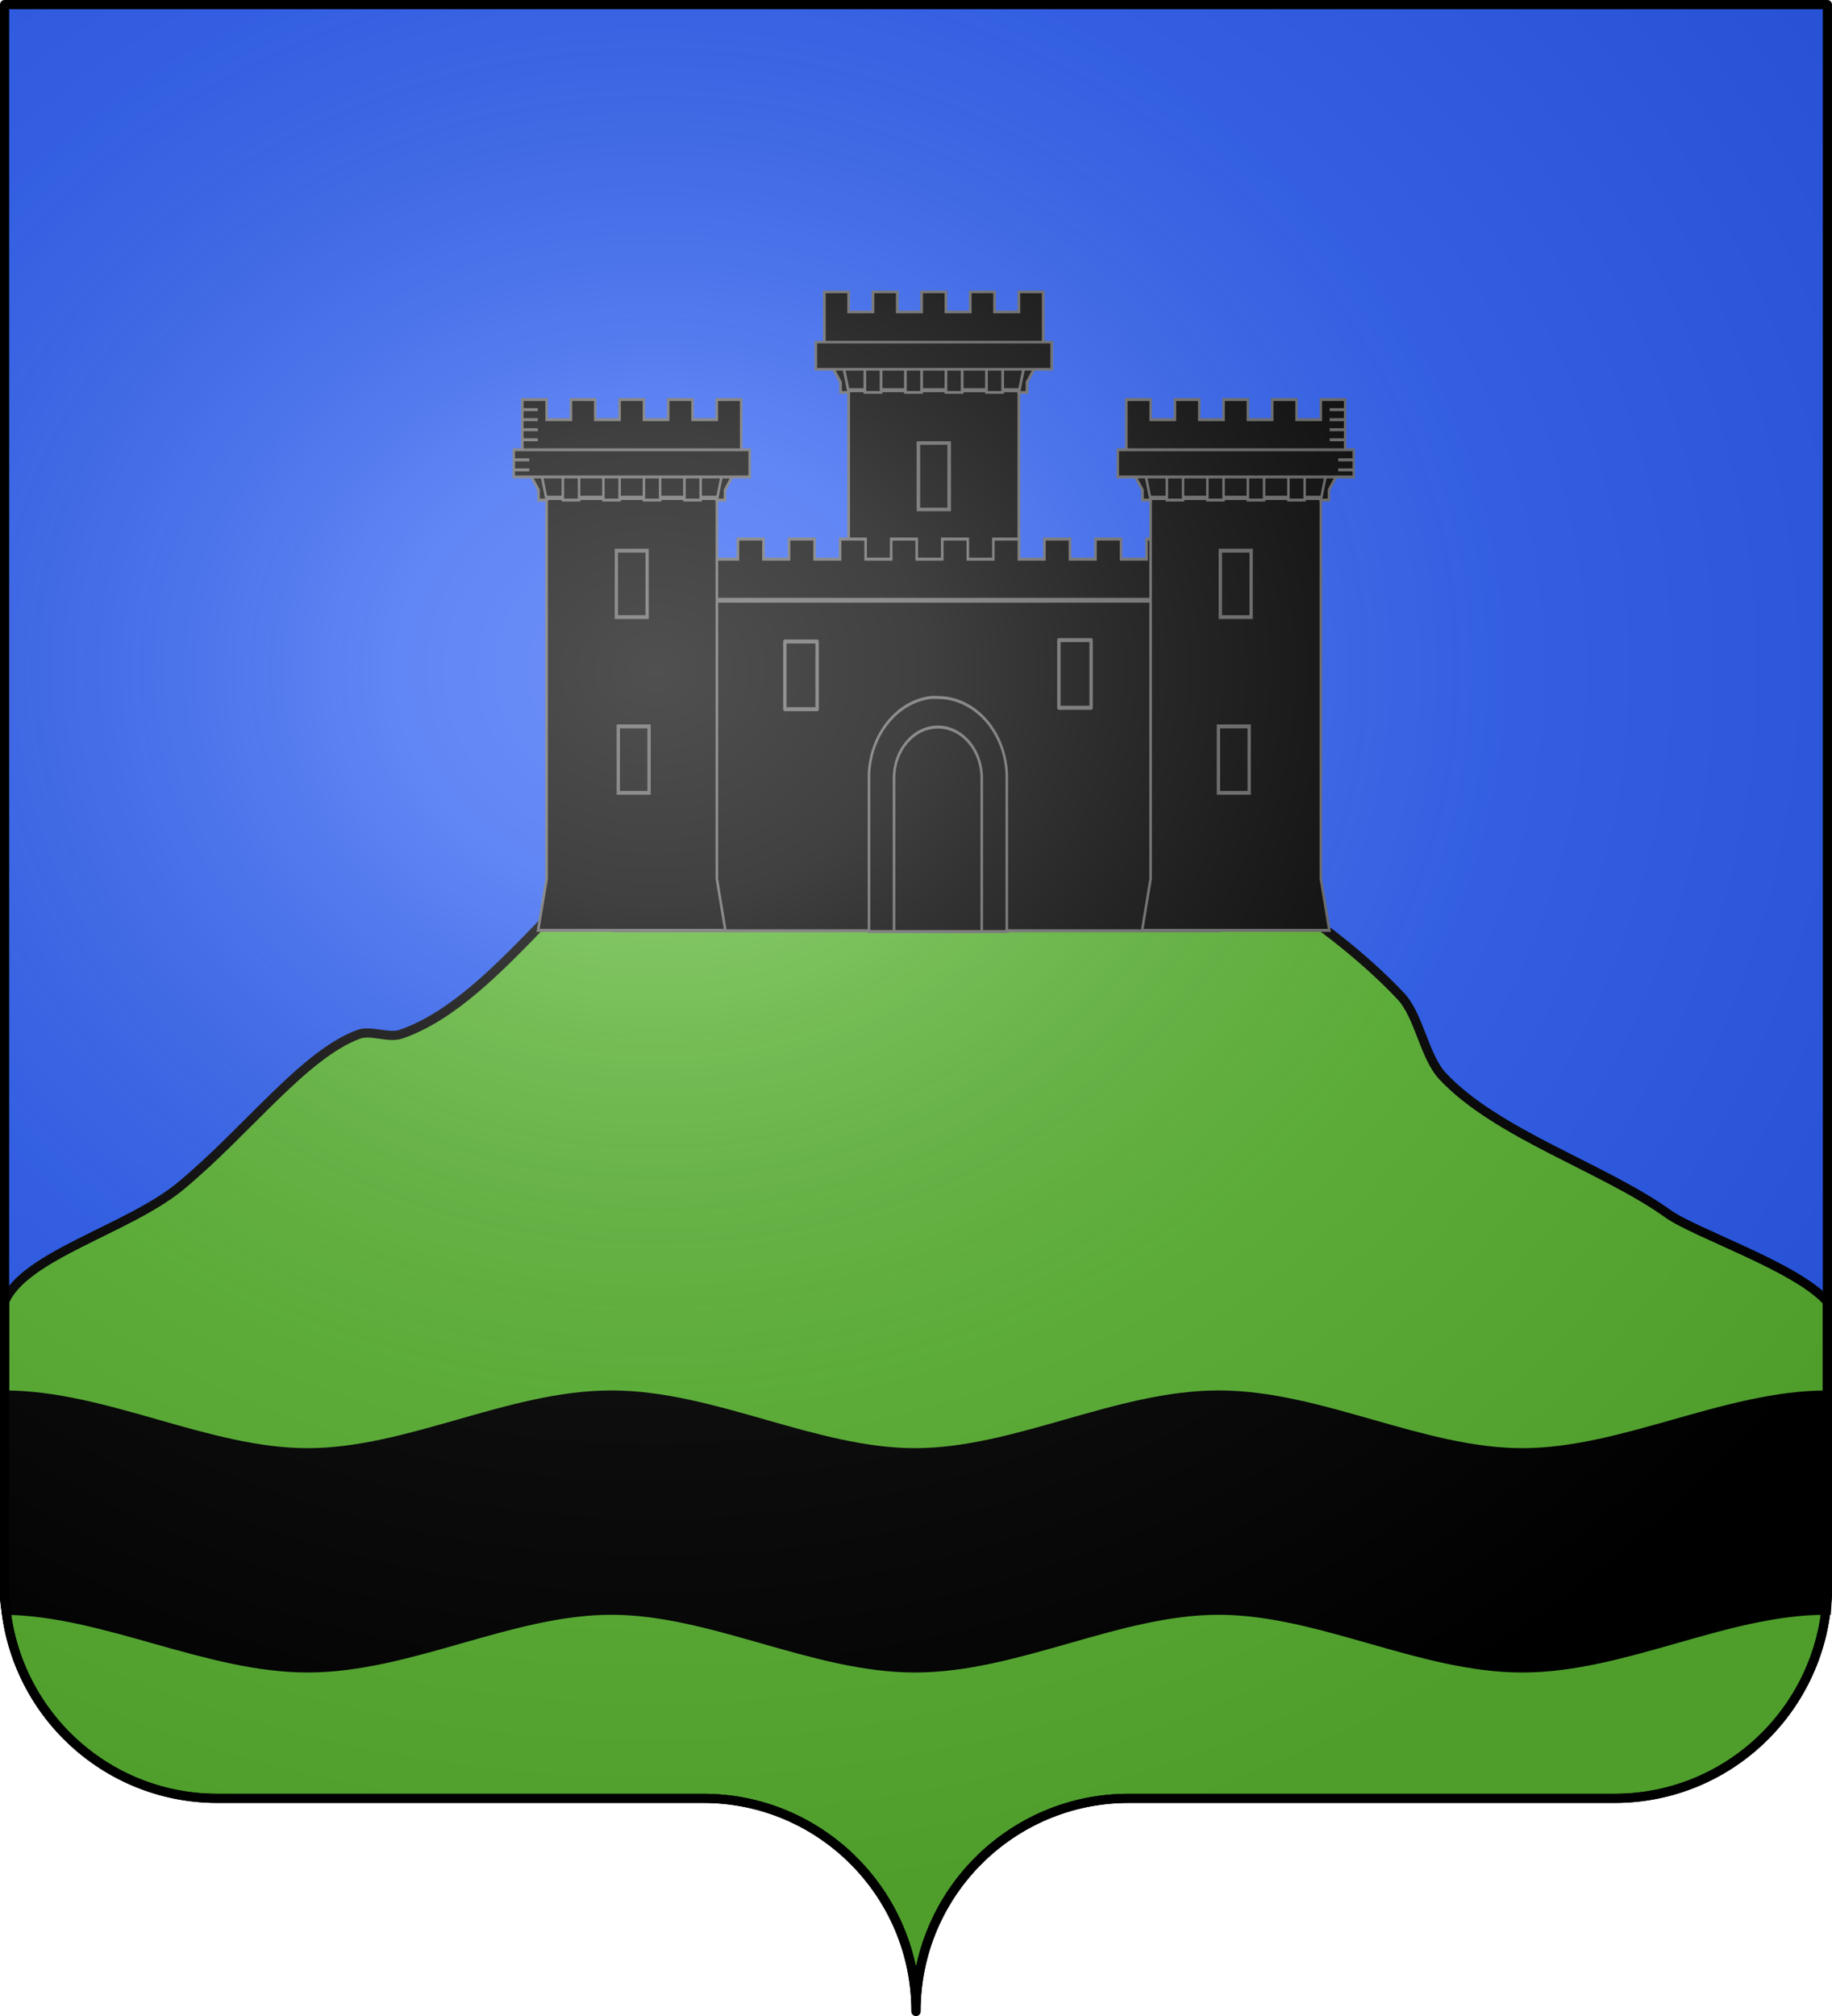 <svg xmlns="http://www.w3.org/2000/svg" xmlns:xlink="http://www.w3.org/1999/xlink" width="600.003" height="660" version="1.0"><desc>Flag of Canton of Valais (Wallis)</desc><defs><radialGradient xlink:href="#a" id="m" cx="285.186" cy="200.448" r="300" fx="285.186" fy="200.448" gradientTransform="matrix(1.551 0 0 1.35 -152.894 151.099)" gradientUnits="userSpaceOnUse"/><linearGradient id="a"><stop offset="0" style="stop-color:white;stop-opacity:.314"/><stop offset=".19" style="stop-color:white;stop-opacity:.251"/><stop offset=".6" style="stop-color:#6b6b6b;stop-opacity:.125"/><stop offset="1" style="stop-color:black;stop-opacity:.125"/></linearGradient></defs><g style="display:inline"><g style="fill:#2b5df2"><g style="fill:#2b5df2;stroke:none;display:inline"><path d="M375 860.862c0-38.504 31.203-69.753 69.65-69.753h159.2c38.447 0 69.65-31.25 69.65-69.754V203.862h-597v517.493c0 38.504 31.203 69.754 69.65 69.754h159.2c38.447 0 69.65 31.25 69.65 69.753" style="fill:#2b5df2;fill-opacity:1;fill-rule:nonzero;stroke:none;stroke-width:3;stroke-linecap:round;stroke-linejoin:round;stroke-miterlimit:4;stroke-dasharray:none;stroke-dashoffset:0;stroke-opacity:1;display:inline" transform="translate(-75 -202.362)"/></g></g></g><g style="display:inline" transform="translate(-2.06)"><path d="M600.56 518.993V426.2c-10.077-11.45-43.168-22.348-52.25-28.85-21.075-15.087-56.032-26.084-73.75-45-6.078-6.488-7.655-19.779-13.75-26.25-24.916-26.448-68.694-52.94-103.75-62.5H228.31c-34.076 11.86-60.868 63.307-95 75-3.903 1.337-9.878-1.42-13.75 0-17.928 6.577-36.63 31.719-58.353 49.693C44.14 402.416 9.853 410.997 3.56 426.2v92.793c0 38.504 31.203 69.754 69.65 69.754h159.2c38.446 0 69.65 31.25 69.65 69.753 0-38.504 31.203-69.753 69.65-69.753h159.2c38.446 0 69.65-31.25 69.65-69.754" style="fill:#5ab532;fill-opacity:1;fill-rule:nonzero;stroke:#000;stroke-width:3;stroke-linecap:round;stroke-linejoin:round;stroke-miterlimit:4;stroke-dasharray:none;stroke-dashoffset:0;stroke-opacity:1;display:inline"/><g style="fill:#000;stroke:#e20909"><g style="fill:#000;stroke:#e20909;display:inline"><g style="fill:#000;stroke:#e20909"><g style="opacity:1;fill:#000;stroke:#e20909;display:inline"><path d="M33.777 234.334v102.252l.873 9.632c32.628.907 65.955 29.598 98.584 29.598 33.152 0 66.304-29.62 99.456-29.62s66.304 29.62 99.456 29.62 66.304-29.62 99.456-29.62 66.304 29.62 99.456 29.62 66.304-29.62 99.456-29.62l.46-11.341v-100.52c-33.152 0-66.763 29.619-99.916 29.619s-66.304-29.62-99.456-29.62-66.304 29.62-99.456 29.62-66.304-29.62-99.456-29.62-66.304 29.62-99.456 29.62-66.304-29.62-99.457-29.62z" style="fill:#000;fill-opacity:1;stroke:#000;stroke-width:3.263;stroke-miterlimit:4;stroke-dasharray:none;stroke-dashoffset:0;stroke-opacity:1" transform="matrix(1 0 0 .638 -30.415 306.739)"/></g></g></g></g><g style="fill:#000;stroke:#666"><g style="fill:#000;stroke:#666" transform="translate(-729.135 7.071)"><path d="M-1067.495 111.454h60.784v9.004h-60.784z" style="fill:#000;fill-opacity:1;fill-rule:evenodd;stroke:#666;stroke-width:.908;stroke-linecap:square;stroke-linejoin:miter;stroke-miterlimit:4;stroke-dasharray:none;stroke-opacity:.941" transform="scale(-1 1)"/><path d="M1064.903 120.889h-55.77v124.568l-2.788 16.834h61.346l-2.788-16.834z" style="fill:#000;fill-opacity:1;fill-rule:evenodd;stroke:#666;stroke-width:.908;stroke-linecap:butt;stroke-linejoin:miter;stroke-miterlimit:4;stroke-dasharray:none;stroke-opacity:1"/><path d="M1072.86 88.486h-7.965v6.581h-7.965v-6.581h-7.965v6.581h-7.964v-6.581h-7.965v6.581h-7.965v-6.581h-7.965v6.581h-7.965v-6.581h-7.964v19.744l5.31 9.873v3.29h2.654l-2.654-13.163h7.964v13.164h5.31V108.23h7.965v13.164h5.31V108.23H1041v13.164h5.31V108.23h7.964v13.164h5.31V108.23h7.965l-2.655 13.164h2.655v-3.291l5.31-9.873z" style="fill:#000;fill-opacity:1;fill-rule:evenodd;stroke:#666;stroke-width:.887;stroke-linecap:butt;stroke-linejoin:miter;stroke-miterlimit:4;stroke-dasharray:none;stroke-opacity:1"/><path d="M-1075.647 104.929h77.258v8.9h-77.258z" style="fill:#000;fill-opacity:1;fill-rule:evenodd;stroke:#666;stroke-width:.889;stroke-linecap:square;stroke-linejoin:miter;stroke-miterlimit:4;stroke-dasharray:none;stroke-opacity:.941" transform="scale(-1 1)"/><path d="M1017.795 193.727v9.67M1034.287 193.727v9.67M1050.778 193.727v9.67M1009.549 193.727h55.353M1009.549 183.858h55.353M1026.04 183.858v9.67M1042.533 183.858v9.67M1059.024 183.858v9.67M1017.795 213.457v9.67M1034.287 213.457v9.67M1050.778 213.457v9.67M1009.549 213.457h55.353M1009.549 203.589h55.353M1026.04 203.589v9.67M1042.533 203.589v9.67M1059.024 203.589v9.67M1017.795 233.188v9.67M1034.287 233.188v9.67M1050.778 233.188v9.67M1009.549 233.188h55.353M1009.549 223.32h55.353M1026.04 223.32v9.67M1042.533 223.32v9.67M1059.024 223.32v9.67" style="fill:#000;fill-rule:evenodd;stroke:#666;stroke-width:.908;stroke-linecap:butt;stroke-linejoin:miter;stroke-miterlimit:4;stroke-dasharray:none;stroke-opacity:1"/><rect width="10.083" height="21.756" x="-1042.693" y="195.505" ry="0" style="fill:#000;fill-opacity:1;fill-rule:evenodd;stroke:#666;stroke-width:1.163;stroke-linecap:square;stroke-linejoin:miter;stroke-miterlimit:4;stroke-dasharray:none;stroke-opacity:.941" transform="scale(-1 1)"/><rect width="10.083" height="21.756" x="-1042.06" y="137.962" ry="0" style="fill:#000;fill-opacity:1;fill-rule:evenodd;stroke:#666;stroke-width:1.163;stroke-linecap:square;stroke-linejoin:miter;stroke-miterlimit:4;stroke-dasharray:none;stroke-opacity:.941" transform="scale(-1 1)"/><path d="M1017.795 252.919v9.67M1034.287 252.919v9.67M1050.778 252.919v9.67M1009.549 252.919h53.731M1009.549 243.05h55.353M1026.04 243.05v9.67M1042.533 243.05v9.67M1059.024 243.05v9.67" style="fill:#000;fill-rule:evenodd;stroke:#666;stroke-width:.908;stroke-linecap:butt;stroke-linejoin:miter;stroke-miterlimit:4;stroke-dasharray:none;stroke-opacity:1"/></g><g style="fill:#000;stroke:#666" transform="matrix(.848 0 0 1 161.375 -244.387)"><use xlink:href="#use10030" id="d" width="744.094" height="1052.362" x="0" y="0" style="fill:#000;stroke:#666;stroke-width:.2;stroke-miterlimit:4;stroke-dasharray:none" transform="matrix(2.946 0 0 2.946 -801.556 -1145.697)"/><use xlink:href="#d" id="e" width="744.094" height="1052.362" x="0" y="0" style="fill:#000;stroke:#666;stroke-width:.2;stroke-miterlimit:4;stroke-dasharray:none" transform="translate(0 11.785)"/><use xlink:href="#e" id="f" width="744.094" height="1052.362" x="0" y="0" style="fill:#000;stroke:#666;stroke-width:.2;stroke-miterlimit:4;stroke-dasharray:none" transform="translate(0 11.785)"/><use xlink:href="#f" id="g" width="744.094" height="1052.362" x="0" y="0" style="fill:#000;stroke:#666;stroke-width:.2;stroke-miterlimit:4;stroke-dasharray:none" transform="translate(0 11.785)"/><use xlink:href="#g" id="h" width="744.094" height="1052.362" x="0" y="0" style="fill:#000;stroke:#666;stroke-width:.2;stroke-miterlimit:4;stroke-dasharray:none" transform="translate(0 11.785)"/><use xlink:href="#h" id="i" width="744.094" height="1052.362" x="0" y="0" style="fill:#000;stroke:#666;stroke-width:.2;stroke-miterlimit:4;stroke-dasharray:none" transform="translate(0 11.785)"/><use xlink:href="#i" width="744.094" height="1052.362" style="fill:#000;stroke:#666;stroke-width:.2;stroke-miterlimit:4;stroke-dasharray:none" transform="translate(0 11.785)"/><g style="fill:#000;stroke:#666" transform="translate(.342 -21.335)scale(1.116)"><path d="M44.007 414.464h209.181v96.679H44.007z" style="fill:#000;fill-opacity:1;fill-rule:evenodd;stroke:#666;stroke-width:.884;stroke-linecap:square;stroke-linejoin:miter;stroke-miterlimit:4;stroke-dasharray:none;stroke-opacity:1"/><g style="fill:#000;stroke:#666"><path id="j" d="M350.14 534.56v3.662" style="fill:#000;fill-rule:evenodd;stroke:#666;stroke-width:.28;stroke-linecap:square;stroke-linejoin:miter;stroke-miterlimit:4;stroke-dasharray:none;stroke-opacity:1" transform="matrix(2.946 0 0 2.946 -801.556 -1157.482)"/></g><use xlink:href="#j" width="744.094" height="1052.362" style="fill:#000;stroke:#666" transform="translate(.088 47.14)"/><use xlink:href="#j" width="744.094" height="1052.362" style="fill:#000;stroke:#666" transform="translate(.088 70.71)"/><g style="fill:#000;stroke:#666;stroke-width:.204;stroke-miterlimit:4;stroke-dasharray:none;stroke-opacity:1"><path d="M359.948 550.66c-2.69.272-4.815 2.493-4.938 5.198-.004.082 0 .164 0 .247V566.5h11.001v-10.395c0-.083.004-.165 0-.247-.131-2.89-2.548-5.197-5.5-5.197-.19 0-.378-.019-.563 0z" style="fill:#000;fill-opacity:1;fill-rule:evenodd;stroke:#666;stroke-width:.204;stroke-linecap:butt;stroke-linejoin:miter;stroke-miterlimit:4;stroke-dasharray:none;stroke-dashoffset:0;stroke-opacity:1" transform="matrix(4.335 0 0 4.335 -1406.886 -1944.395)"/><path d="M360.51 552.66c-1.932 0-3.5 1.55-3.5 3.46v10.38h7.001V556.12c0-1.91-1.568-3.46-3.5-3.46z" style="fill:#000;fill-opacity:1;fill-rule:evenodd;stroke:#666;stroke-width:.204;stroke-linecap:butt;stroke-linejoin:miter;stroke-miterlimit:4;stroke-dasharray:none;stroke-dashoffset:0;stroke-opacity:1" transform="matrix(4.335 0 0 4.335 -1406.886 -1944.395)"/></g><path d="M69.05 396.24h8.839v5.893h8.839v-5.893h8.838v5.893h8.839v-5.893h8.838v5.893h8.84v-5.893h8.838v5.893h8.838v-5.893h8.84v5.893h8.838v-5.893h8.838v5.893h8.839v-5.893h8.839v5.893h8.838v-5.893h8.839v5.893h8.839v-5.893h8.838v5.893h8.839v-5.893h8.839v17.677H69.05z" style="fill:#000;fill-rule:evenodd;stroke:#666;stroke-width:.884;stroke-linecap:butt;stroke-linejoin:miter;stroke-miterlimit:4;stroke-dasharray:none;stroke-opacity:1"/><g style="fill:#000;stroke:#666" transform="matrix(2.946 0 0 2.946 -804.502 -1160.428)"><path d="M350.07 521.493h21.799v2.738H350.07z" style="fill:#000;fill-opacity:1;fill-rule:evenodd;stroke:#666;stroke-width:.3;stroke-linecap:square;stroke-linejoin:miter;stroke-miterlimit:4;stroke-dasharray:none;stroke-opacity:.941"/><path d="M351 524.362h20v37.881l1 5.12h-22l1-5.12z" style="fill:#000;fill-opacity:1;fill-rule:evenodd;stroke:#666;stroke-width:.3;stroke-linecap:butt;stroke-linejoin:miter;stroke-miterlimit:4;stroke-dasharray:none;stroke-opacity:1"/><path d="M348.146 514.509h2.857v2.001h2.856v-2.001h2.856v2.001h2.857v-2.001h2.856v2.001h2.857v-2.001h2.856v2.001h2.856v-2.001h2.857v6.004l-1.905 3.002v1h-.952l.952-4.002h-2.856v4.003h-1.904v-4.003h-2.857v4.003h-1.904v-4.003h-2.856v4.003h-1.904v-4.003h-2.857v4.003h-1.904v-4.003h-2.856l.952 4.003h-.952v-1l-1.905-3.003z" style="fill:#000;fill-opacity:1;fill-rule:evenodd;stroke:#666;stroke-width:.293;stroke-linecap:butt;stroke-linejoin:miter;stroke-miterlimit:4;stroke-dasharray:none;stroke-opacity:1"/><path d="M347.147 519.509h27.706v2.706h-27.706z" style="fill:#000;fill-opacity:1;fill-rule:evenodd;stroke:#666;stroke-width:.294;stroke-linecap:square;stroke-linejoin:miter;stroke-miterlimit:4;stroke-dasharray:none;stroke-opacity:.941"/><use xlink:href="#k" width="744.094" height="1052.362" style="fill:#000;stroke:#666" transform="translate(0 24)"/><use xlink:href="#k" width="744.094" height="1052.362" style="fill:#000;stroke:#666" transform="translate(0 30)"/><rect width="3.616" height="6.616" x="358.965" y="547.053" ry="0" style="fill:#000;fill-opacity:1;fill-rule:evenodd;stroke:#666;stroke-width:.384;stroke-linecap:square;stroke-linejoin:miter;stroke-miterlimit:4;stroke-dasharray:none;stroke-opacity:.941"/><rect width="3.616" height="6.616" x="359.192" y="529.554" ry="0" style="fill:#000;fill-opacity:1;fill-rule:evenodd;stroke:#666;stroke-width:.384;stroke-linecap:square;stroke-linejoin:miter;stroke-miterlimit:4;stroke-dasharray:none;stroke-opacity:.941"/><use xlink:href="#k" width="744.094" height="1052.362" style="fill:#000;stroke:#666" transform="translate(0 36)"/><path d="M372.032 517.512h1.818M372.032 516.512h1.818M372.032 515.512h1.818M372.032 518.512h1.818M373.032 520.512h1.818M373.032 521.512h1.818" style="fill:#000;fill-rule:evenodd;stroke:#666;stroke-width:.3;stroke-linecap:butt;stroke-linejoin:miter;stroke-miterlimit:4;stroke-dasharray:none;stroke-opacity:1"/></g><path id="l" d="M102.968 426.292h11.159v19.851h-11.159z" style="fill:#000;fill-opacity:1;fill-rule:evenodd;stroke:#666;stroke-width:1.178;stroke-linecap:butt;stroke-linejoin:round;stroke-miterlimit:4;stroke-dasharray:none;stroke-dashoffset:0;stroke-opacity:1"/><use xlink:href="#l" width="744.094" height="1052.362" style="fill:#000;stroke:#666;stroke-width:.4;stroke-miterlimit:4;stroke-dasharray:none;stroke-opacity:1" transform="translate(94.832 -.406)"/><g style="fill:#000;stroke:#666" transform="matrix(-2.946 0 0 2.946 1113.483 -1160.428)"><path d="M350.07 521.493h21.799v2.738H350.07z" style="fill:#000;fill-opacity:1;fill-rule:evenodd;stroke:#666;stroke-width:.3;stroke-linecap:square;stroke-linejoin:miter;stroke-miterlimit:4;stroke-dasharray:none;stroke-opacity:.941"/><path d="M351 524.362h20v37.881l1 5.12h-22l1-5.12z" style="fill:#000;fill-opacity:1;fill-rule:evenodd;stroke:#666;stroke-width:.3;stroke-linecap:butt;stroke-linejoin:miter;stroke-miterlimit:4;stroke-dasharray:none;stroke-opacity:1"/><path d="M348.146 514.509h2.857v2.001h2.856v-2.001h2.856v2.001h2.857v-2.001h2.856v2.001h2.857v-2.001h2.856v2.001h2.856v-2.001h2.857v6.004l-1.905 3.002v1h-.952l.952-4.002h-2.856v4.003h-1.904v-4.003h-2.857v4.003h-1.904v-4.003h-2.856v4.003h-1.904v-4.003h-2.857v4.003h-1.904v-4.003h-2.856l.952 4.003h-.952v-1l-1.905-3.003z" style="fill:#000;fill-opacity:1;fill-rule:evenodd;stroke:#666;stroke-width:.293;stroke-linecap:butt;stroke-linejoin:miter;stroke-miterlimit:4;stroke-dasharray:none;stroke-opacity:1"/><path d="M347.147 519.509h27.706v2.706h-27.706z" style="fill:#000;fill-opacity:1;fill-rule:evenodd;stroke:#666;stroke-width:.294;stroke-linecap:square;stroke-linejoin:miter;stroke-miterlimit:4;stroke-dasharray:none;stroke-opacity:.941"/><rect width="3.616" height="6.616" x="358.965" y="547.053" ry="0" style="fill:#000;fill-opacity:1;fill-rule:evenodd;stroke:#666;stroke-width:.384;stroke-linecap:square;stroke-linejoin:miter;stroke-miterlimit:4;stroke-dasharray:none;stroke-opacity:.941"/><rect width="3.616" height="6.616" x="359.192" y="529.554" ry="0" style="fill:#000;fill-opacity:1;fill-rule:evenodd;stroke:#666;stroke-width:.384;stroke-linecap:square;stroke-linejoin:miter;stroke-miterlimit:4;stroke-dasharray:none;stroke-opacity:.941"/><path d="M372.032 517.512h1.818M372.032 516.512h1.818M372.032 515.512h1.818M372.032 518.512h1.818M373.032 520.512h1.818M373.032 521.512h1.818" style="fill:#000;fill-rule:evenodd;stroke:#666;stroke-width:.3;stroke-linecap:butt;stroke-linejoin:miter;stroke-miterlimit:4;stroke-dasharray:none;stroke-opacity:1"/></g></g></g></g><use xlink:href="#use10030" width="744.094" height="1052.362" style="stroke-width:.2;stroke-miterlimit:4;stroke-dasharray:none" transform="matrix(2.498 0 0 2.946 309.814 -1432.584)"/><use xlink:href="#d" width="744.094" height="1052.362" style="stroke-width:.2;stroke-miterlimit:4;stroke-dasharray:none" transform="matrix(.848 0 0 1 989.5 -275.102)"/><use xlink:href="#e" width="744.094" height="1052.362" style="stroke-width:.2;stroke-miterlimit:4;stroke-dasharray:none" transform="matrix(.848 0 0 1 989.5 -275.102)"/><use xlink:href="#f" width="744.094" height="1052.362" style="stroke-width:.2;stroke-miterlimit:4;stroke-dasharray:none" transform="matrix(.848 0 0 1 989.5 -275.102)"/><use xlink:href="#g" width="744.094" height="1052.362" style="stroke-width:.2;stroke-miterlimit:4;stroke-dasharray:none" transform="matrix(.848 0 0 1 989.5 -275.102)"/><use xlink:href="#h" width="744.094" height="1052.362" style="stroke-width:.2;stroke-miterlimit:4;stroke-dasharray:none" transform="matrix(.848 0 0 1 989.5 -275.102)"/><use xlink:href="#i" width="744.094" height="1052.362" style="stroke-width:.2;stroke-miterlimit:4;stroke-dasharray:none" transform="matrix(.848 0 0 1 989.5 -275.102)"/></g><g style="display:inline"><path d="M76.5 203.862v517.491c0 38.505 31.203 69.755 69.65 69.755h159.2c38.447 0 69.65 31.25 69.65 69.754 0-38.504 31.203-69.754 69.65-69.754h159.2c38.447 0 69.65-31.25 69.65-69.755v-517.49z" style="fill:url(#m);fill-opacity:1;fill-rule:evenodd;stroke:none;stroke-width:3;stroke-linecap:butt;stroke-linejoin:miter;stroke-miterlimit:4;stroke-dasharray:none;stroke-opacity:1;display:inline" transform="translate(-75 -202.362)"/></g><g style="display:inline"><path d="M302.06 658.5c0-38.504 31.203-69.753 69.65-69.753h159.2c38.446 0 69.65-31.25 69.65-69.754V1.5h-597v517.493c0 38.504 31.203 69.754 69.65 69.754h159.2c38.446 0 69.65 31.25 69.65 69.753" style="fill:none;fill-opacity:1;fill-rule:nonzero;stroke:#000;stroke-width:3;stroke-linecap:round;stroke-linejoin:round;stroke-miterlimit:4;stroke-dasharray:none;stroke-dashoffset:0;stroke-opacity:1;display:inline" transform="translate(-2.06)"/></g></svg>